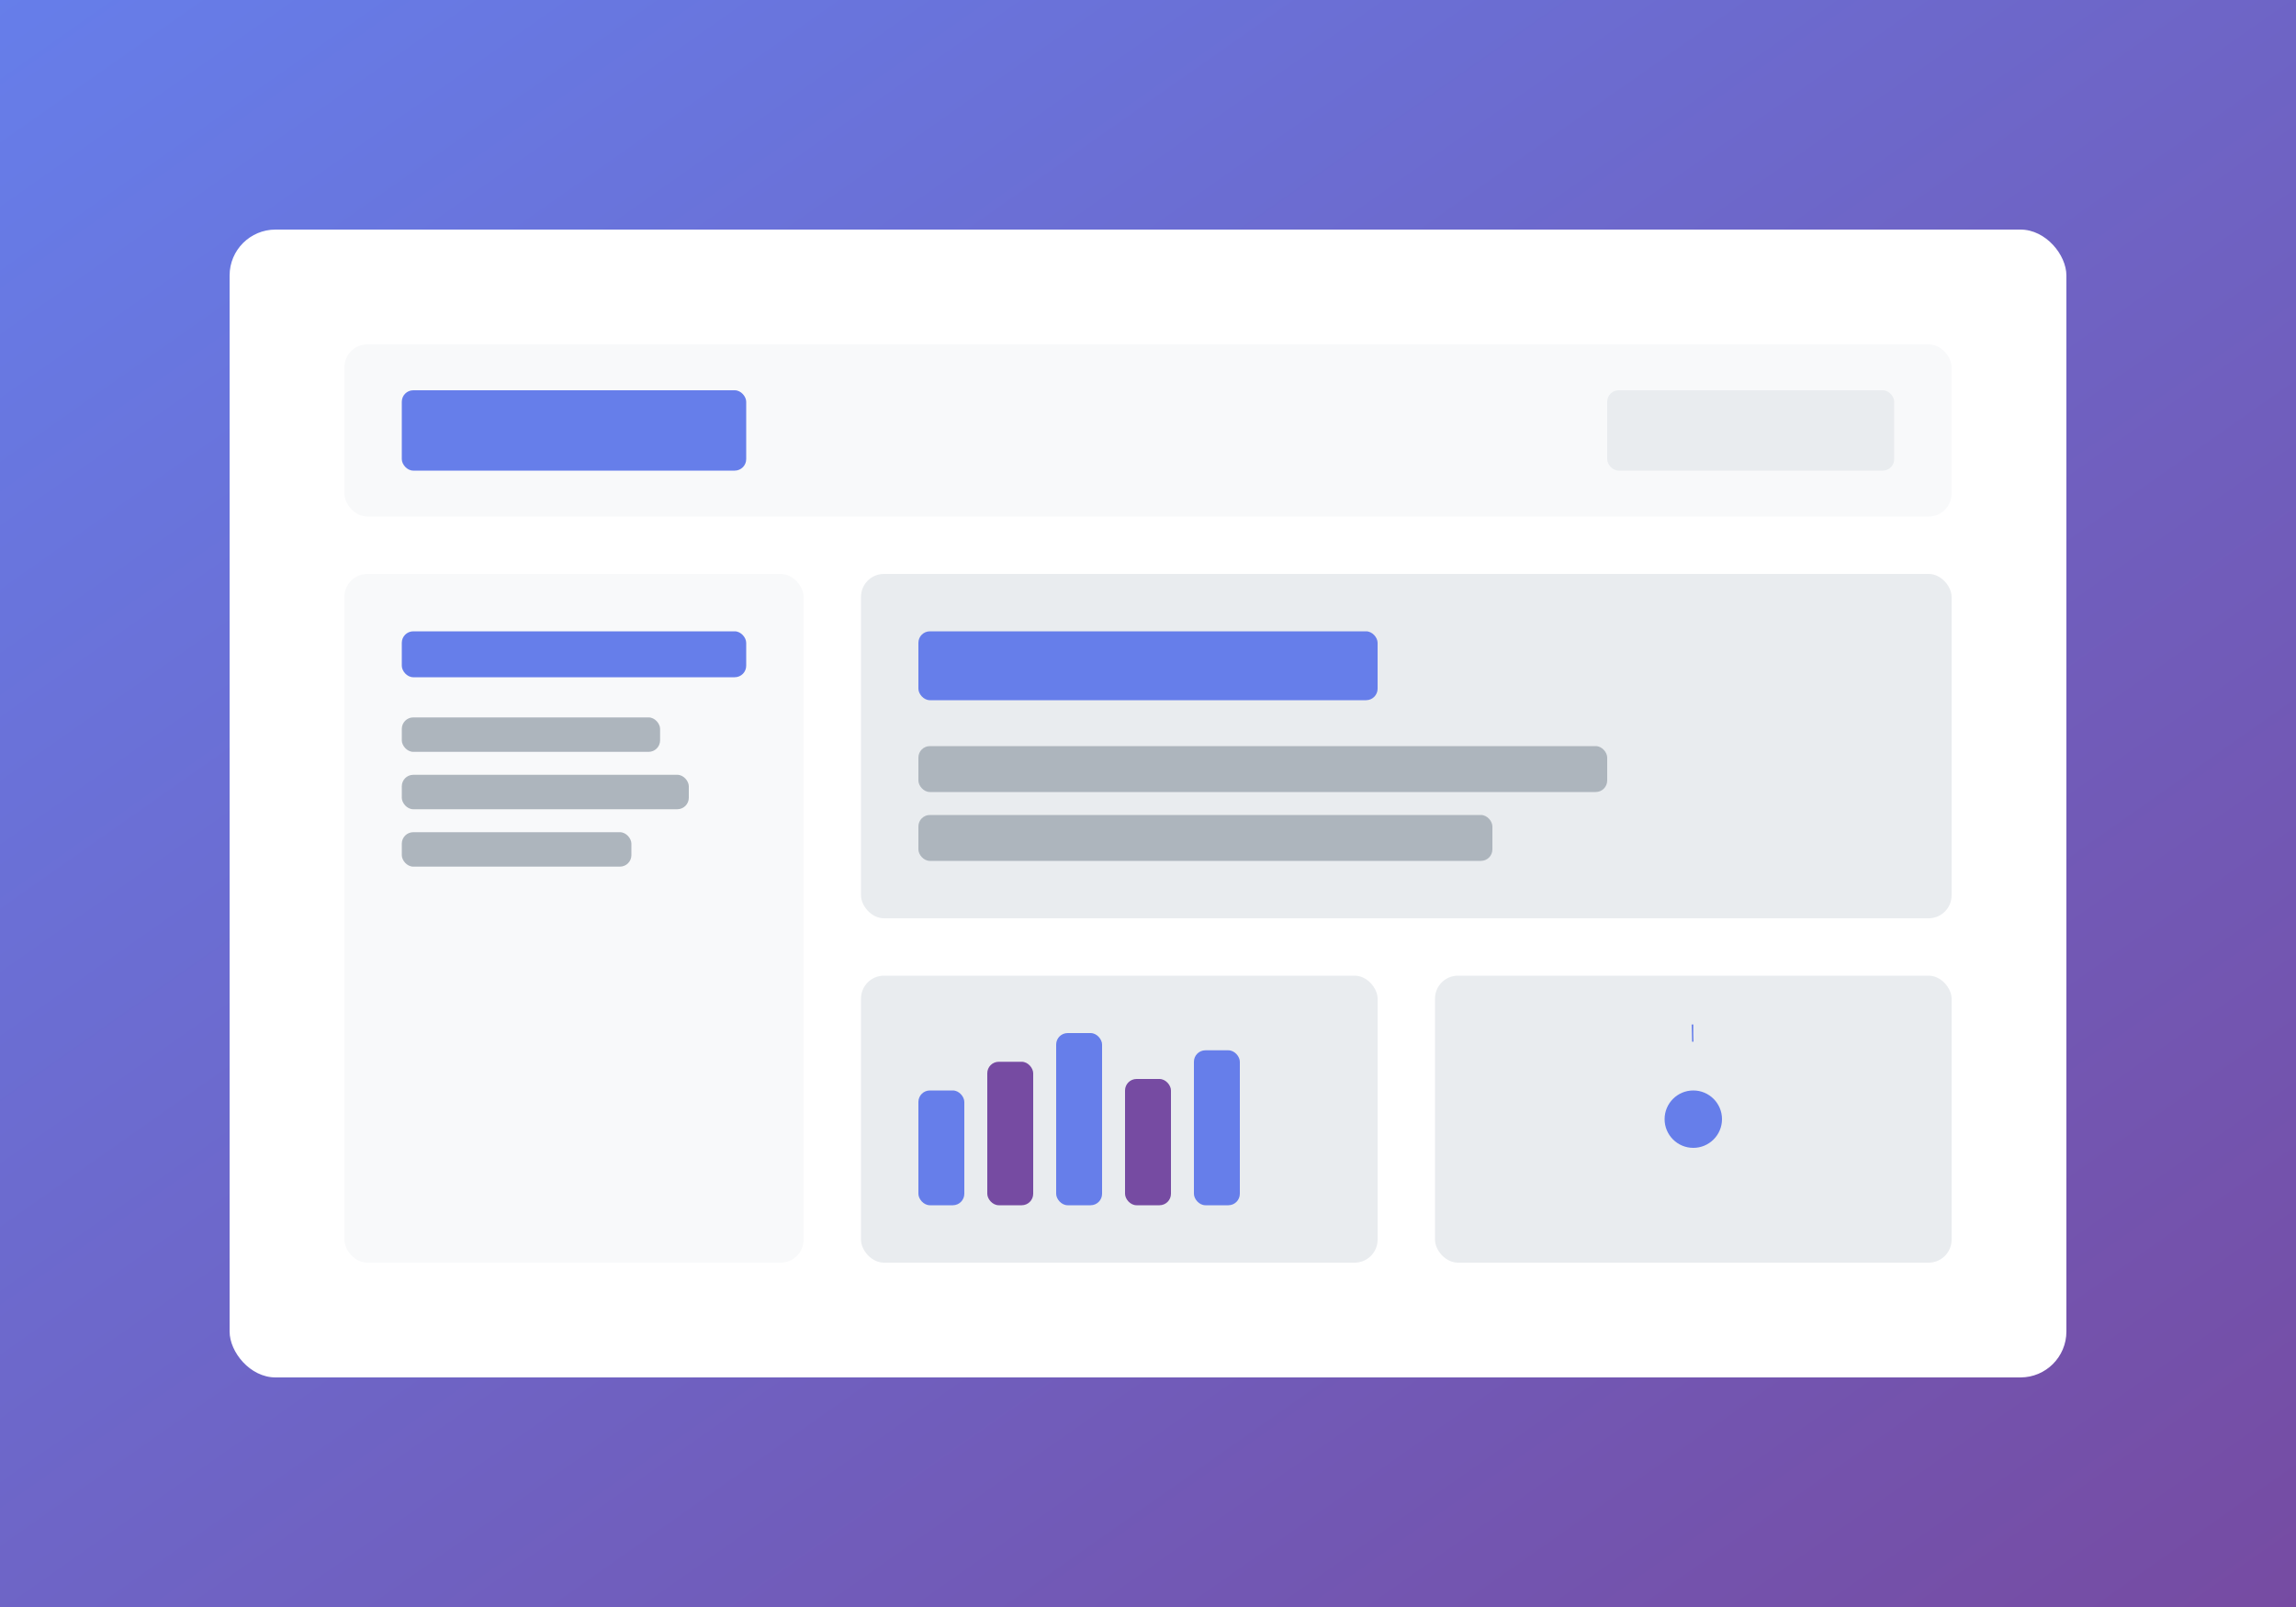 <svg width="400" height="280" xmlns="http://www.w3.org/2000/svg">
  <rect width="100%" height="100%" fill="#333333" stroke="none"/>
  <defs>
    <linearGradient id="dashboardGrad" x1="0%" y1="0%" x2="100%" y2="100%">
      <stop offset="0%" style="stop-color:#667eea;stop-opacity:1" />
      <stop offset="100%" style="stop-color:#764ba2;stop-opacity:1" />
    </linearGradient>

    <!-- Animation definitions -->
    <style>
      .chart-bar {
        animation: barHeight 4s ease-in-out infinite;
        transform-origin: bottom;
      }
      .chart-bar:nth-child(1) { animation-delay: 0s; }
      .chart-bar:nth-child(2) { animation-delay: 0.3s; }
      .chart-bar:nth-child(3) { animation-delay: 0.6s; }
      .chart-bar:nth-child(4) { animation-delay: 0.9s; }
      .chart-bar:nth-child(5) { animation-delay: 1.2s; }

      .progress-ring {
        animation: progressFill 3s ease-in-out infinite;
        stroke-dasharray: 94;
        stroke-dashoffset: 94;
      }

      .data-indicator {
        animation: dataUpdate 2s ease-in-out infinite;
      }

      @keyframes barHeight {
        0%, 100% { height: attr(data-min); }
        50% { height: attr(data-max); }
      }

      @keyframes progressFill {
        0% { stroke-dashoffset: 94; }
        50% { stroke-dashoffset: 20; }
        100% { stroke-dashoffset: 94; }
      }

      @keyframes dataUpdate {
        0%, 100% { fill: #667eea; }
        50% { fill: #764ba2; }
      }
    </style>
  </defs>
  
  <!-- Background -->
  <rect width="100%" height="100%" fill="url(#dashboardGrad)"/>
  
  <!-- Dashboard mockup -->
  <rect x="40" y="40" width="320" height="200" fill="white" rx="8"/>
  
  <!-- Header -->
  <rect x="60" y="60" width="280" height="30" fill="#f8f9fa" rx="4"/>
  <rect x="70" y="68" width="60" height="14" fill="#667eea" rx="2">
    <animate attributeName="fill" values="#667eea;#764ba2;#667eea" dur="3s" repeatCount="indefinite"/>
  </rect>
  <rect x="280" y="68" width="50" height="14" fill="#e9ecef" rx="2">
    <animate attributeName="fill" values="#e9ecef;#adb5bd;#e9ecef" dur="2s" repeatCount="indefinite"/>
  </rect>
  
  <!-- Sidebar -->
  <rect x="60" y="100" width="80" height="120" fill="#f8f9fa" rx="4"/>
  <rect x="70" y="110" width="60" height="8" fill="#667eea" rx="2"/>
  <rect x="70" y="125" width="45" height="6" fill="#adb5bd" rx="2"/>
  <rect x="70" y="135" width="50" height="6" fill="#adb5bd" rx="2"/>
  <rect x="70" y="145" width="40" height="6" fill="#adb5bd" rx="2"/>
  
  <!-- Main content -->
  <rect x="150" y="100" width="190" height="60" fill="#e9ecef" rx="4"/>
  <rect x="160" y="110" width="80" height="12" fill="#667eea" rx="2"/>
  <rect x="160" y="130" width="120" height="8" fill="#adb5bd" rx="2"/>
  <rect x="160" y="142" width="100" height="8" fill="#adb5bd" rx="2"/>
  
  <!-- Charts -->
  <rect x="150" y="170" width="90" height="50" fill="#e9ecef" rx="4"/>
  <rect x="250" y="170" width="90" height="50" fill="#e9ecef" rx="4"/>
  
  <!-- Chart elements -->
  <rect class="chart-bar" x="160" y="190" width="8" height="20" fill="#667eea" rx="2">
    <animate attributeName="height" values="20;30;20" dur="4s" repeatCount="indefinite"/>
    <animate attributeName="y" values="190;180;190" dur="4s" repeatCount="indefinite"/>
  </rect>
  <rect class="chart-bar" x="172" y="185" width="8" height="25" fill="#764ba2" rx="2">
    <animate attributeName="height" values="25;35;25" dur="4s" begin="0.3s" repeatCount="indefinite"/>
    <animate attributeName="y" values="185;175;185" dur="4s" begin="0.3s" repeatCount="indefinite"/>
  </rect>
  <rect class="chart-bar" x="184" y="180" width="8" height="30" fill="#667eea" rx="2">
    <animate attributeName="height" values="30;40;30" dur="4s" begin="0.6s" repeatCount="indefinite"/>
    <animate attributeName="y" values="180;170;180" dur="4s" begin="0.6s" repeatCount="indefinite"/>
  </rect>
  <rect class="chart-bar" x="196" y="188" width="8" height="22" fill="#764ba2" rx="2">
    <animate attributeName="height" values="22;32;22" dur="4s" begin="0.9s" repeatCount="indefinite"/>
    <animate attributeName="y" values="188;178;188" dur="4s" begin="0.9s" repeatCount="indefinite"/>
  </rect>
  <rect class="chart-bar" x="208" y="183" width="8" height="27" fill="#667eea" rx="2">
    <animate attributeName="height" values="27;37;27" dur="4s" begin="1.2s" repeatCount="indefinite"/>
    <animate attributeName="y" values="183;173;183" dur="4s" begin="1.2s" repeatCount="indefinite"/>
  </rect>

  <!-- Progress ring chart -->
  <circle cx="295" cy="195" r="15" fill="none" stroke="#e9ecef" stroke-width="3"/>
  <circle cx="295" cy="195" r="15" fill="none" stroke="#667eea" stroke-width="3"
          stroke-dasharray="94" stroke-dashoffset="94" transform="rotate(-90 295 195)">
    <animate attributeName="stroke-dashoffset" values="94;20;94" dur="3s" repeatCount="indefinite"/>
  </circle>
  <circle cx="295" cy="195" r="5" fill="#667eea">
    <animate attributeName="fill" values="#667eea;#764ba2;#667eea" dur="2s" repeatCount="indefinite"/>
  </circle>
</svg>
